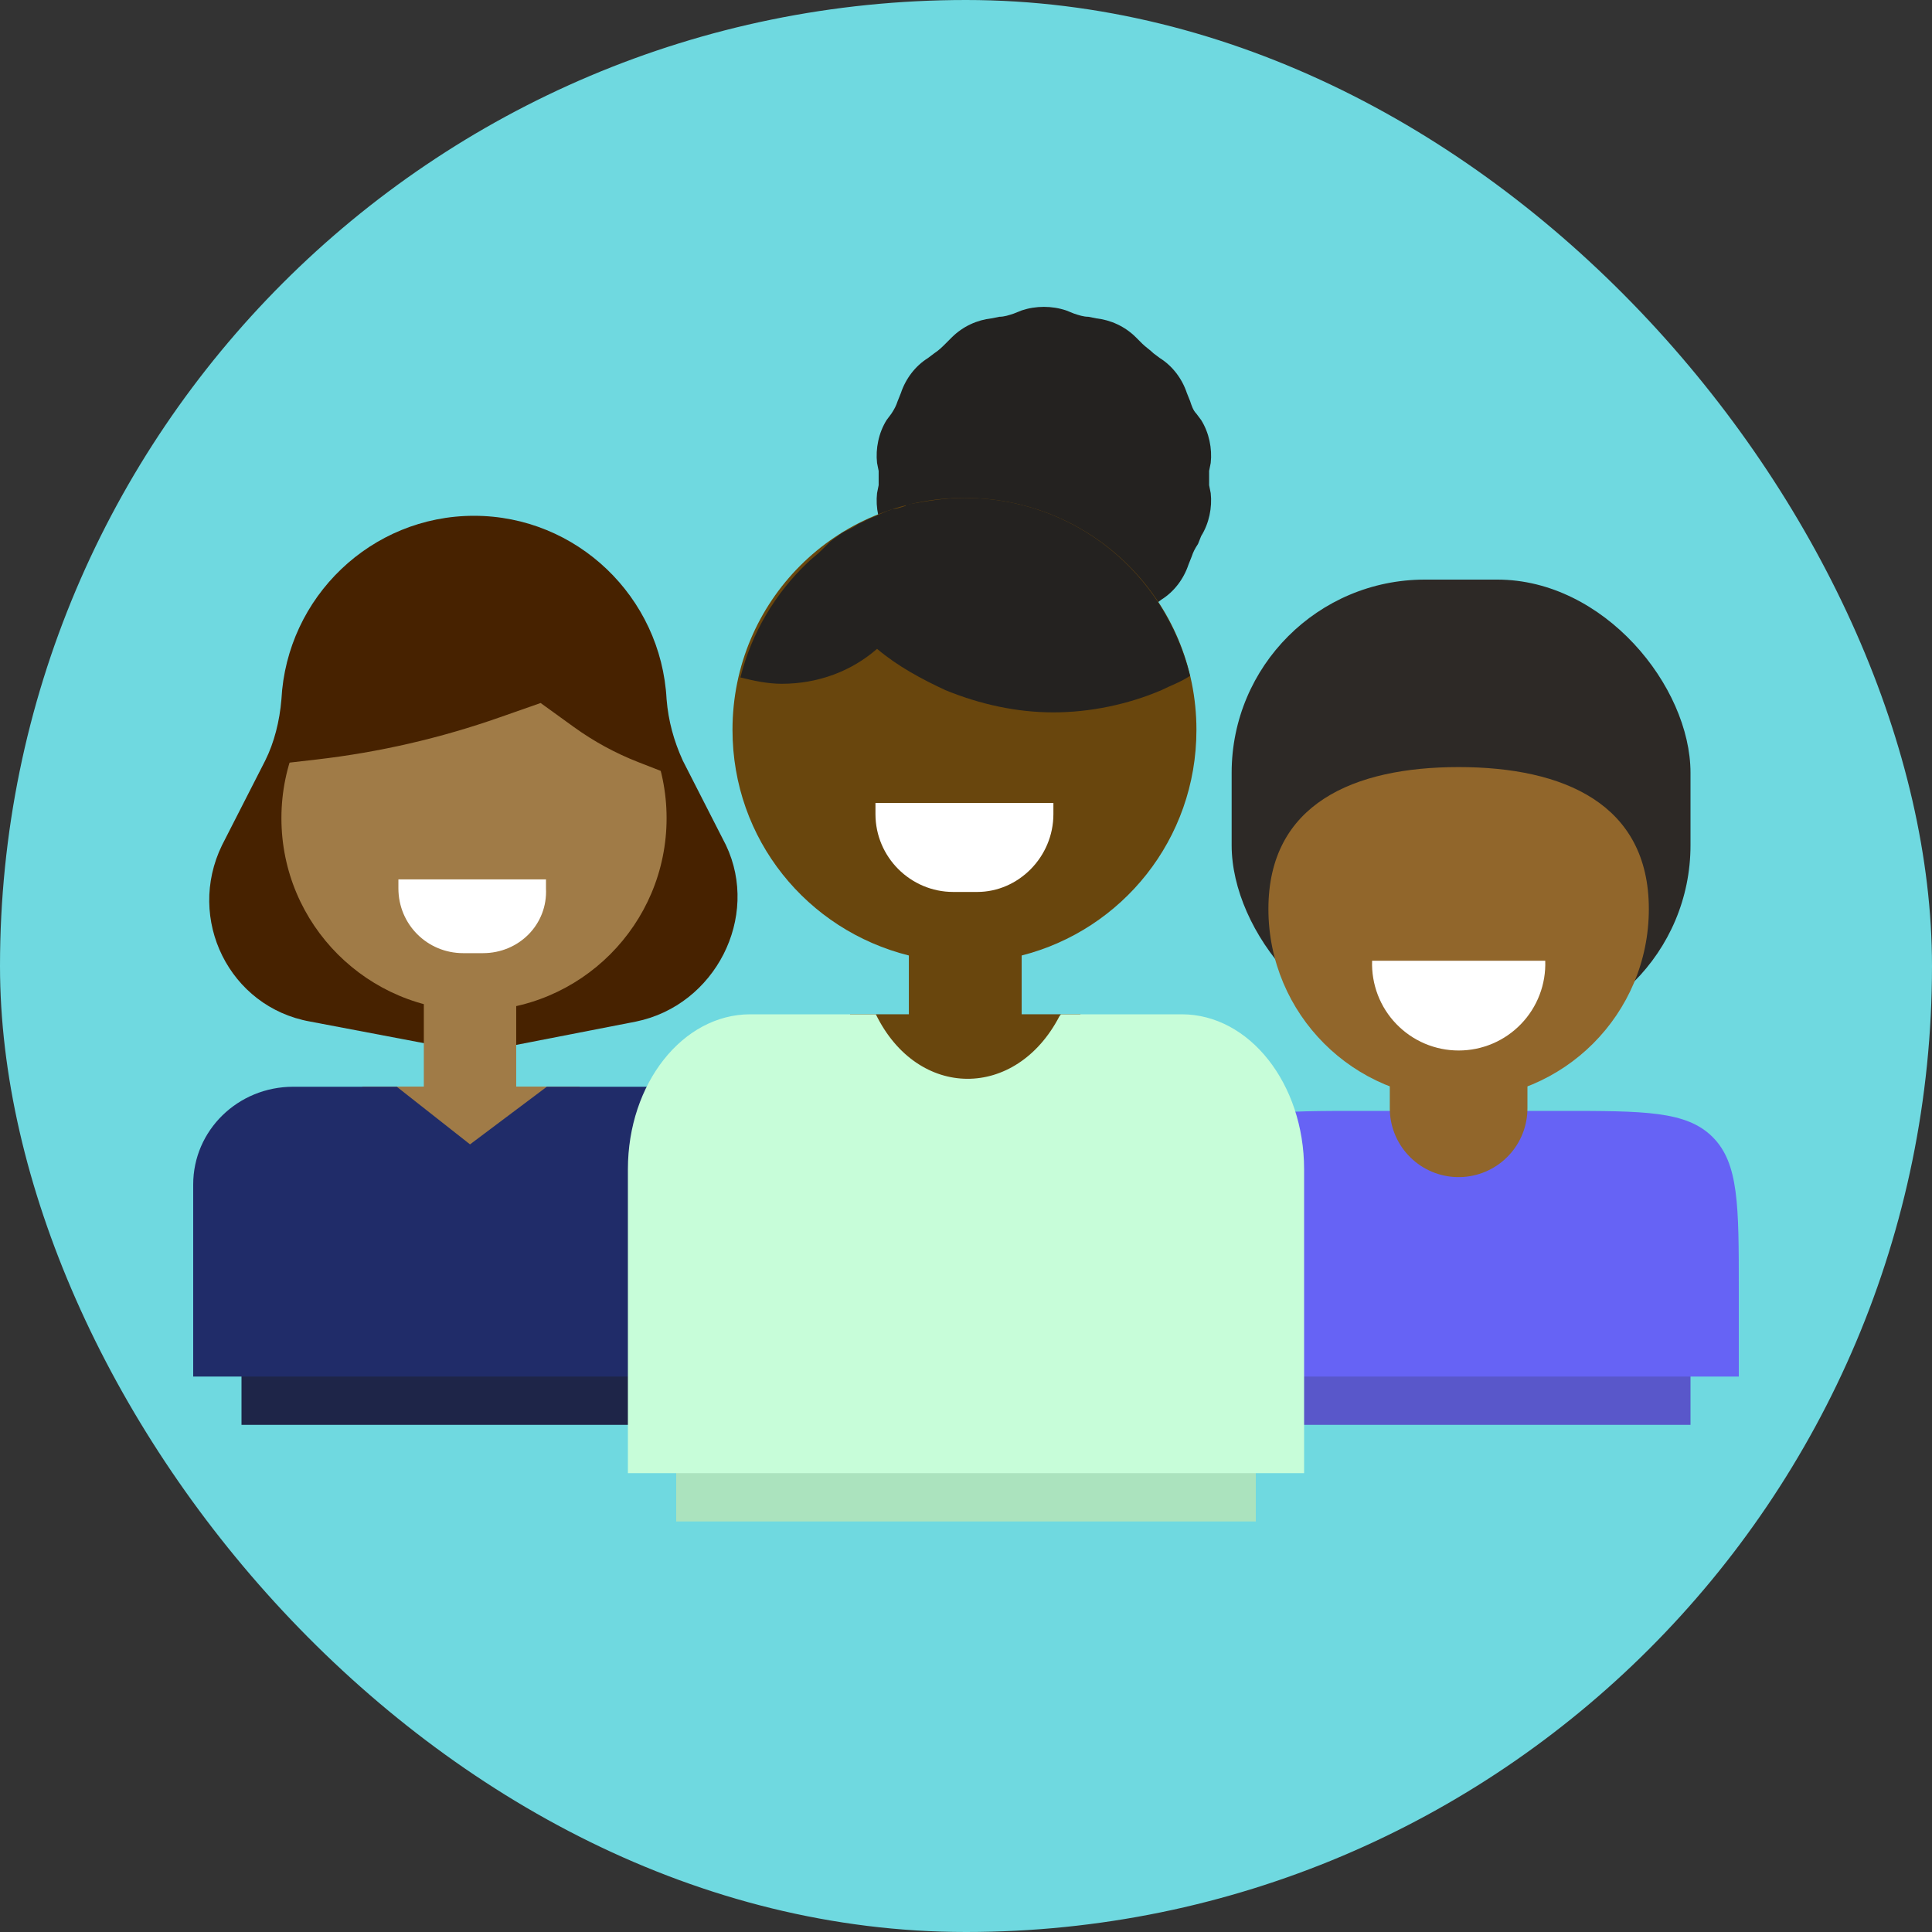 <svg width="80" height="80" viewBox="0 0 80 80" fill="none" xmlns="http://www.w3.org/2000/svg">
<rect x="0" y="0" width="80" height="80" fill="#333333" stroke="none"/>
<rect width="80" height="80" rx="40" fill="#6FD9E0"/>
<path d="M26.335 42.301L20.596 43.419C20 43.568 19.329 43.568 18.733 43.419L12.845 42.301C9.492 41.704 7.703 38.053 9.194 34.997L10.982 31.494C11.355 30.749 11.579 29.855 11.653 28.96C11.877 24.712 15.379 21.358 19.628 21.358C23.875 21.358 27.378 24.712 27.602 28.96C27.676 29.855 27.9 30.674 28.273 31.494L30.061 34.997C31.477 37.978 29.614 41.63 26.335 42.301Z" fill="#472200"/>
<path d="M29 47H10V59H29V47Z" fill="#1E2548"/>
<path d="M21.375 44.993V41H17.55V44.993H15V52H24V44.993H21.375Z" fill="#A07B47"/>
<path d="M19.628 41.853C24.032 41.853 27.602 38.283 27.602 33.879C27.602 29.475 24.032 25.904 19.628 25.904C15.224 25.904 11.653 29.475 11.653 33.879C11.653 38.283 15.224 41.853 19.628 41.853Z" fill="#A07B47"/>
<path d="M20 39.468H19.18C17.69 39.468 16.497 38.276 16.497 36.786V36.413H22.608V36.786C22.683 38.276 21.49 39.468 20 39.468Z" fill="white"/>
<path d="M31 57H8V49.048C8 46.807 9.849 45 12.142 45H16.431L19.463 47.386L22.643 45H26.785C29.077 45 30.926 46.807 30.926 49.048V57H31Z" fill="#202C69"/>
<path d="M27.603 32.016L26.427 31.557C25.48 31.187 24.583 30.698 23.759 30.102L22.386 29.11L20.691 29.704C18.238 30.566 15.697 31.151 13.114 31.449L11.43 31.643L13.219 25.458H25.665L27.603 32.016Z" fill="#472200"/>
<rect x="51" y="24" width="19" height="19" rx="8" fill="#2D2926"/>
<rect x="51" y="50" width="19" height="9" fill="#5957CA"/>
<path d="M49 53.398C49 49.91 49 48.167 50.083 47.083C51.167 46 52.91 46 56.398 46H64.602C68.09 46 69.833 46 70.917 47.083C72 48.167 72 49.91 72 53.398V57H49V53.398Z" fill="#6663F5"/>
<path d="M60.398 45.517C64.749 45.517 68.275 41.99 68.275 37.64C68.275 33.289 64.749 31.763 60.398 31.763C56.048 31.763 52.522 33.289 52.522 37.64C52.522 41.99 56.048 45.517 60.398 45.517Z" fill="#91662B"/>
<path d="M60.398 40.204V45.892" stroke="#91662B" stroke-width="5.7" stroke-miterlimit="10" stroke-linecap="round" stroke-linejoin="round"/>
<path d="M63.985 39.783C64.002 40.264 63.923 40.745 63.75 41.195C63.578 41.645 63.317 42.056 62.982 42.402C62.648 42.749 62.247 43.025 61.803 43.214C61.359 43.402 60.883 43.499 60.401 43.499C59.919 43.499 59.442 43.402 58.998 43.214C58.554 43.025 58.153 42.749 57.819 42.402C57.484 42.056 57.223 41.645 57.051 41.195C56.879 40.745 56.799 40.264 56.816 39.783H63.985Z" fill="white"/>
<path d="M44.146 12.854L44.475 12.986C44.672 13.052 44.87 13.117 45.067 13.117L45.396 13.183C45.988 13.249 46.58 13.512 47.041 13.973L47.304 14.236C47.435 14.367 47.633 14.499 47.764 14.63L48.028 14.828C48.554 15.157 48.949 15.683 49.146 16.275L49.278 16.604C49.343 16.802 49.409 16.999 49.541 17.131L49.738 17.394C50.067 17.92 50.199 18.578 50.133 19.17L50.067 19.499C50.067 19.696 50.067 19.894 50.067 20.091L50.133 20.42C50.199 21.012 50.067 21.67 49.738 22.196L49.607 22.525C49.475 22.723 49.409 22.854 49.343 23.052L49.212 23.381C49.014 23.973 48.62 24.499 48.093 24.828L47.83 25.025C47.633 25.157 47.501 25.289 47.37 25.42L47.106 25.683C46.646 26.144 46.054 26.407 45.462 26.473H45.067C44.87 26.473 44.672 26.539 44.475 26.604L44.146 26.736C43.554 26.933 42.896 26.933 42.304 26.736L41.975 26.604C41.777 26.539 41.58 26.473 41.383 26.473L41.054 26.407C40.462 26.341 39.87 26.078 39.409 25.618L39.146 25.354C39.014 25.223 38.817 25.091 38.685 24.96L38.422 24.762C37.896 24.433 37.501 23.907 37.304 23.315L37.172 22.986C37.106 22.788 37.04 22.591 36.909 22.46L36.712 22.196C36.383 21.67 36.251 21.012 36.317 20.42L36.383 20.091C36.383 19.894 36.383 19.696 36.383 19.499L36.317 19.17C36.251 18.578 36.383 17.92 36.712 17.394L36.909 17.131C37.04 16.933 37.106 16.802 37.172 16.604L37.304 16.275C37.501 15.683 37.896 15.157 38.422 14.828L38.685 14.63C38.883 14.499 39.014 14.367 39.146 14.236L39.409 13.973C39.87 13.512 40.462 13.249 41.054 13.183L41.383 13.117C41.58 13.117 41.777 13.052 41.975 12.986L42.304 12.854C42.896 12.657 43.554 12.657 44.146 12.854Z" fill="#242220"/>
<path d="M49.542 30.223C49.542 24.894 45.266 20.617 39.937 20.617C34.608 20.617 30.331 24.894 30.331 30.223C30.331 34.762 33.423 38.512 37.634 39.565V41.999H35.2V49.697H44.739V41.999H42.305V39.565C46.45 38.512 49.542 34.762 49.542 30.223Z" fill="#69460D"/>
<path d="M52 45H28V63H52V45Z" fill="#ABE3BE"/>
<path d="M40.462 36.934H39.475C37.699 36.934 36.251 35.486 36.251 33.71V33.249H43.619V33.71C43.619 35.486 42.172 36.934 40.462 36.934Z" fill="white"/>
<path d="M39.935 20.617C39.146 20.617 38.356 20.749 37.633 20.88C37.567 20.88 37.501 20.88 37.501 20.946C37.304 21.012 37.106 21.078 36.975 21.078C36.909 21.078 36.843 21.143 36.777 21.143C36.448 21.275 36.185 21.407 35.856 21.538C35.79 21.604 35.725 21.604 35.593 21.67C35.461 21.735 35.396 21.801 35.264 21.867C35.133 21.933 35.001 21.999 34.869 22.064C34.803 22.13 34.672 22.196 34.606 22.262C34.475 22.328 34.343 22.459 34.211 22.591C34.146 22.657 34.08 22.722 34.014 22.788C33.817 22.985 33.619 23.117 33.422 23.314C32.106 24.564 31.119 26.209 30.659 28.051C31.185 28.183 31.777 28.314 32.369 28.314C33.883 28.314 35.264 27.788 36.317 26.867C37.172 27.59 38.159 28.117 39.146 28.577C40.593 29.169 42.106 29.498 43.62 29.498C45.133 29.498 46.712 29.169 48.093 28.577C48.488 28.38 48.883 28.248 49.278 27.985C48.225 23.709 44.475 20.617 39.935 20.617Z" fill="#242220"/>
<path d="M54 61H26V48.418C26 44.871 28.267 42 31.067 42H36.267C38 45.547 42.067 45.547 43.867 42.084L43.933 42H48.933C51.733 42 54 44.871 54 48.418V61Z" fill="#C7FDD9"/>
</svg>
